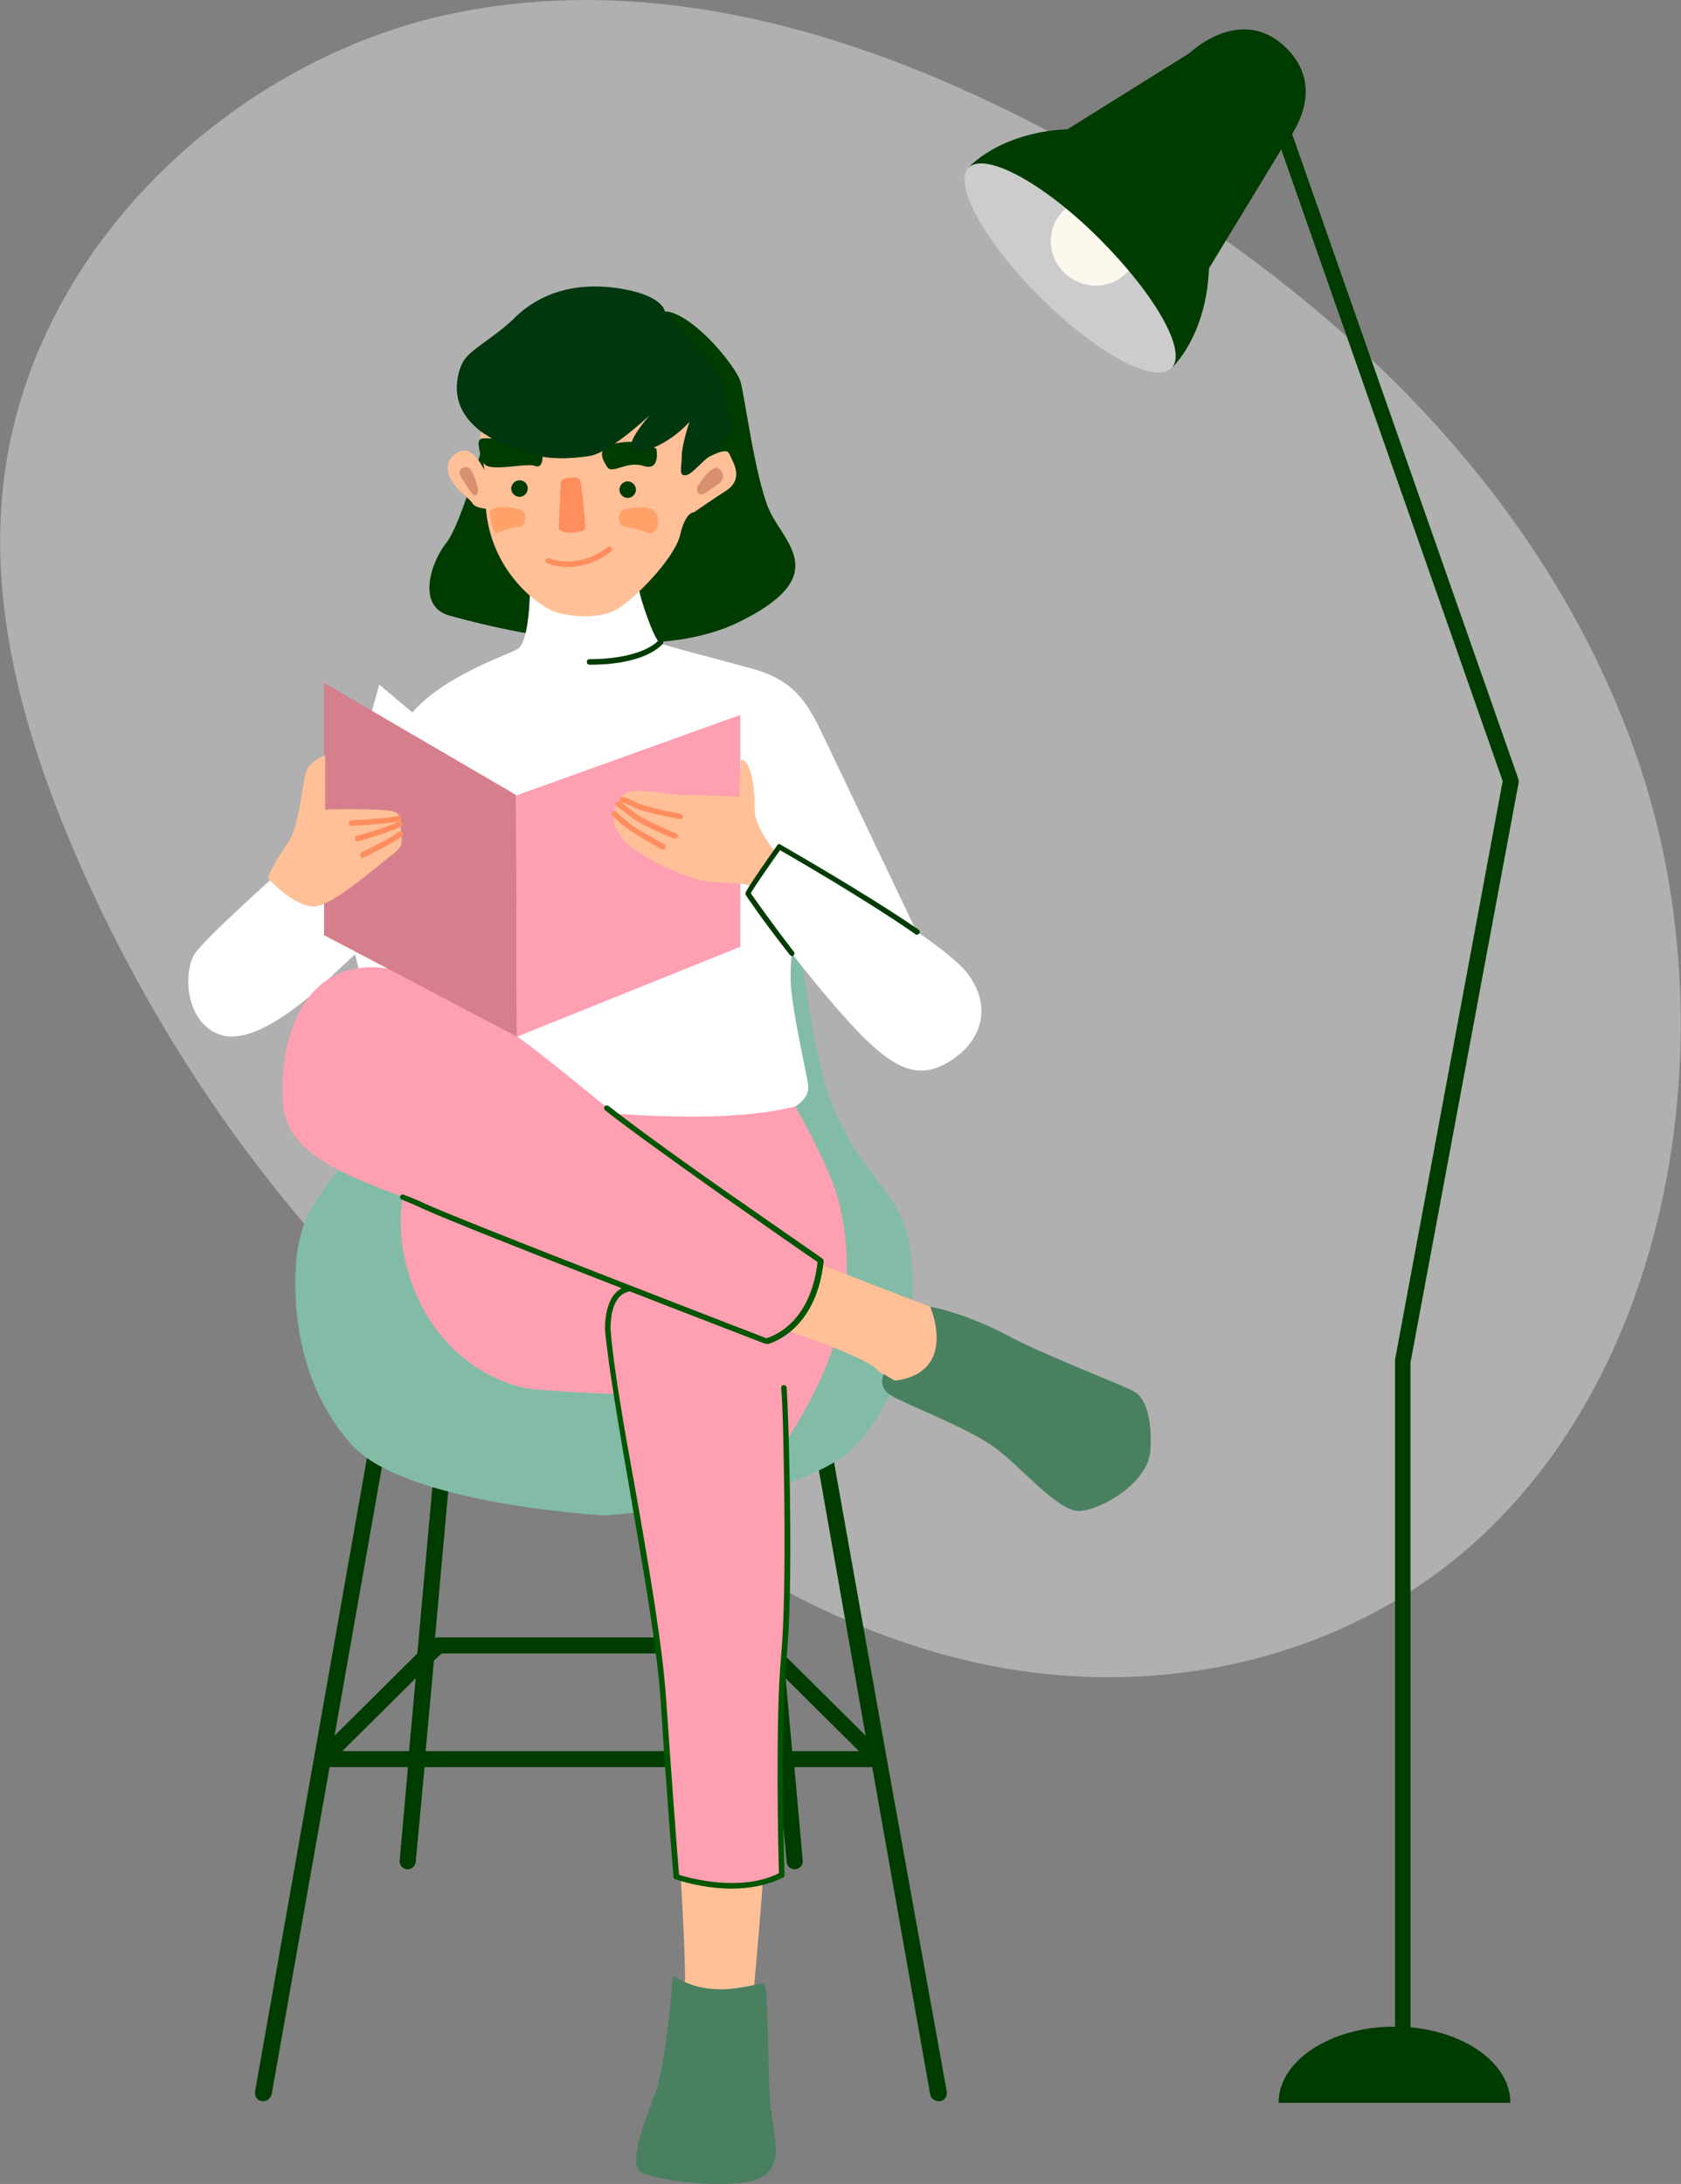 <?xml version="1.0" encoding="utf-8"?>
<!-- Generator: Adobe Illustrator 25.0.0, SVG Export Plug-In . SVG Version: 6.00 Build 0)  -->
<!DOCTYPE svg PUBLIC "-//W3C//DTD SVG 1.1//EN" "http://www.w3.org/Graphics/SVG/1.1/DTD/svg11.dtd">
<svg version="1.1" id="Capa_1" xmlns:x="http://ns.adobe.com/Extensibility/1.0/" xmlns:i="http://ns.adobe.com/AdobeIllustrator/10.0/" xmlns:graph="http://ns.adobe.com/Graphs/1.0/"
	 xmlns="http://www.w3.org/2000/svg" xmlns:xlink="http://www.w3.org/1999/xlink" x="0px" y="0px" viewBox="0 0 304.5 395.6"
	 enable-background="new 0 0 304.5 395.6" xml:space="preserve">
<rect x="0" y="0" width="304.5" height="395.6" fill="#808080" stroke="none"/>
<g opacity="0.5">
	<path fill="#DDE0DE" d="M98.6,255.9c22.4,21.3,48.6,38.6,77.9,45.2c29.3,6.6,61.8,1.4,86.6-18.3c40.1-32,50.6-96.3,33.4-145.7
		s-56.8-85.3-99.6-109.5C161.8,7.8,121.7-5.7,82.2,2.4S4.9,44.9,0.5,88.7c-2.3,22.4,4.1,44.6,12.6,64.7
		c18.4,43.3,47.5,80.6,83.6,107.2"/>
</g>
<g>
	<g>
		<path fill="#003B00" d="M254.1,372.8c-0.8,0-1.4-0.6-1.4-1.4V246.6c0-0.1,0-0.2,0-0.3l19.5-104.8L228.1,15.7
			c-0.3-0.7,0.1-1.5,0.8-1.8c0.7-0.3,1.5,0.1,1.8,0.8L275,141c0.1,0.2,0.1,0.5,0.1,0.7l-19.6,105.1v124.7
			C255.5,372.2,254.9,372.8,254.1,372.8z"/>
		<path fill="#003B00" d="M231.6,380.9c0-7.6,9.4-13.8,21-13.8c11.6,0,21,6.2,21,13.8H231.6z"/>
		<path fill="#CCCCCC" d="M212.2,66.7c-3,3-13.6-2.7-23.7-12.8c-10.1-10-16-20.6-13-23.6c3-3,13.6,2.7,23.7,12.8
			S215.2,63.7,212.2,66.7z"/>
		<path fill="#FCF8ED" d="M204,49.5c-3,3-8,3-11.2-0.1c-3.2-3.1-3.3-8.1-0.2-11.2c3-3,8-3,11.2,0.1C206.9,41.5,207,46.5,204,49.5z"
			/>
		<path fill="#003B00" d="M212.2,66.7c0,0,6.3-5.6,6.8-18.1l13.5-22.2c0,0,8.7-9.6,0.5-17.7s-17.5,0.9-17.5,0.9l-22.1,13.8
			c-12.5,0.6-18,7-18,7c3-3,13.6,2.7,23.7,12.8S215.2,63.7,212.2,66.7"/>
	</g>
	<path fill="#003B00" d="M160.6,318.4C160.6,318.4,160.6,318.4,160.6,318.4l-11.4-64.1c-0.1-0.8-0.9-1.3-1.7-1.2
		c-0.8,0.1-1.3,0.9-1.2,1.7l10.5,59.6l-15-14.9l-4-44.3c-0.1-0.8-0.8-1.4-1.6-1.3c-0.8,0.1-1.4,0.8-1.3,1.6l3.7,41.2
		c-0.1,0-0.2-0.1-0.4-0.1h-59c-0.1,0-0.2,0-0.4,0.1l3.7-41.2c0.1-0.8-0.5-1.5-1.3-1.6c-0.8-0.1-1.5,0.5-1.6,1.3l-4,44.3l-15,14.9
		l10.5-59.6c0.1-0.8-0.4-1.6-1.2-1.7c-0.8-0.1-1.6,0.4-1.7,1.2L46.2,378.9c-0.1,0.8,0.4,1.6,1.2,1.7c0.1,0,0.2,0,0.3,0
		c0.7,0,1.3-0.5,1.5-1.2l10.5-59.3h14.2l-1.5,16.9c-0.1,0.8,0.5,1.5,1.3,1.6c0,0,0.1,0,0.1,0c0.8,0,1.4-0.6,1.5-1.3l1.6-17.2h64
		l1.6,17.2c0.1,0.8,0.7,1.3,1.5,1.3c0,0,0.1,0,0.1,0c0.8-0.1,1.4-0.8,1.3-1.6l-1.5-16.9H158l10.5,59.3c0.1,0.7,0.8,1.2,1.5,1.2
		c0.1,0,0.2,0,0.3,0c0.8-0.1,1.3-0.9,1.2-1.7L160.6,318.4z M62,317.2l13.3-13.2l-1.2,13.2H62z M77.1,317.2l1.5-16.4l1.4-1.3h57.8
		l1.4,1.3l1.5,16.4H77.1z M143.5,317.2l-1.2-13.2l13.3,13.2H143.5z"/>
	<path fill="#FFFFFF" d="M51.1,157.5c0,0-13.4,11.9-15.7,15.1c-2.3,3.2-2,12.8,4.7,14.9c6.7,2,17.5-8.2,19.8-10.5
		c2.3-2.3,7-6.4,7-6.4l-3.8-13.7L51.1,157.5z"/>
	<path fill="#82BCA7" d="M151.3,201.5c-6.4-14.6-8.2-53.3-8.2-53.3l-33.7-2.2l-33.7,2.2c0,0-1.8,38.7-8.2,53.3
		c-6.4,14.6-14,14.4-14,30.8c0,13.5,4.5,23,10.2,29.4c9.7,10.8,45.7,12.8,45.7,12.8s36-2.1,45.7-12.8c5.8-6.4,10.2-15.9,10.2-29.4
		C165.3,215.9,157.7,216.1,151.3,201.5z"/>
	<path fill="#FF9FB2" d="M141.9,196.6c0,0,6.5,10.9,9.3,18.6c2.7,7.8,5,27.2-6.6,33.4c-11.7,6.2-41.2,3.5-47.4,3.1
		c-6.2-0.4-18.8-5.8-23.3-21.4c-4.5-15.5,3.9-25.2,3.9-25.2l14.8-8.5H141.9z"/>
	<path fill="#FFC097" d="M123.2,338.4c0,0,1.2,18.3,0.8,22.1c-0.4,3.9,12.4,1.6,12.4,1.6s1.9-21,1.9-23.7
		C138.3,335.7,123.2,338.4,123.2,338.4z"/>
	<path fill="#FF9FB2" d="M106.5,224.7c0,0,2.3,1.9,3.5,16.2c1.2,14.4,8.9,49.8,10.1,67.4c1.2,17.6,2.3,31.6,2.3,31.6
		s11.3,3.9,19-0.4c0,0-0.8-27.2,0.4-39.6c1.2-12.4,0.4-38.5,0.4-38.5s9.3-14,9.7-22.5C152.3,230.4,106.5,224.7,106.5,224.7z"/>
	<path fill="#005500" d="M132.5,342.1c-5.3,0-9.9-1.6-10.2-1.7c-0.2-0.1-0.3-0.2-0.3-0.4c0-0.1-1.2-14.2-2.3-31.6
		c-0.6-9.6-3.2-24.2-5.6-38.3c-2-11.6-3.9-22.6-4.5-29.2c0-0.2-0.2-4.6,2-6.8c0.9-0.9,2-1.3,3.3-1.2c0.3,0,0.5,0.2,0.5,0.5
		c0,0.3-0.2,0.5-0.5,0.5c-1.1-0.1-1.9,0.3-2.6,0.9c-1.9,1.9-1.7,6-1.7,6.1c0.5,6.5,2.4,17.5,4.5,29c2.5,14.1,5,28.8,5.6,38.4
		c1.1,15.9,2.1,29.1,2.3,31.3c1.8,0.6,11.3,3.2,18.1-0.3c-0.1-3-0.7-27.8,0.4-39.4c1.1-12.3,0.4-38.1,0.4-38.4c0-0.1-0.1-7-0.4-10.1
		c0-0.3,0.2-0.5,0.5-0.5c0.3,0,0.5,0.2,0.5,0.5c0.2,3.2,0.4,10.1,0.4,10.2c0,0.3,0.8,26.2-0.4,38.5c-1.2,12.3-0.4,39.3-0.4,39.6
		c0,0.2-0.1,0.4-0.3,0.4C138.8,341.6,135.5,342.1,132.5,342.1z"/>
	<path fill="#498060" d="M121.9,357.9c0,0-1.2,16-3.2,21.3c-2,5.2-4.7,12.2-2.9,14c1.7,1.7,17.5,3.8,22.1,1.2
		c4.7-2.6,1.7-8.7,1.5-15.4c-0.3-6.7-0.3-18.6-0.9-19.5C137.9,358.5,129.8,362.9,121.9,357.9z"/>
	<path fill="#FFC097" d="M138.5,239.7c0,0,17.5,5.5,20.4,8.4c2.9,2.9,10.8,3.8,10.8,3.8l5.2-2l-3.8-12.2c0,0-24.5-9.3-25.9-10.2
		C143.8,226.5,138.5,239.7,138.5,239.7z"/>
	<path fill="#003B00" d="M87.2,81.5c0,0-3.8,13.7-6.4,16.9c-2.6,3.2-5.5,11.4,0.6,13.1c6.1,1.7,35.3,9.6,52.4,1.2
		c17.2-8.4,8.2-14.3,5.5-20.4c-2.6-6.1-4.4-20.7-5.2-23.3c-0.9-2.6-7.6-11.1-12.8-12.5c-5.2-1.5-34.1,23.9-34.1,23.9V81.5z"/>
	<path fill="#FFFFFF" d="M96,106.5c0,0,0,9.9-2.3,11.1c-2.3,1.2-11.7,4.4-17.5,9.9C70.3,133,59.3,152,59.3,152l7.6,31.5l36.7,17.5
		c0,0,26.2,3.2,40.5-0.6c0,0,2.6-1.5,2.3-3.8c-0.3-2.3-3.2-14.6-3.2-19.5s1.2-12.5,1.2-12.5l17.5,7l5.2-0.6c0,0-14-29.4-17.2-36.1
		c-3.2-6.7-5.2-11.4-13.4-13.7c-8.2-2.3-15.7-4.1-16.9-4.7c-1.2-0.6-3.8-8.7-3.8-9.6C115.8,105.9,96,106.5,96,106.5z"/>
	<polygon fill="#FFFFFF" points="92.6,144.2 68.7,124 66.7,131.2 	"/>
	<polygon fill="#FFFFFF" points="127.4,135.7 126.3,127.2 93.4,144.1 93.4,152 105.9,149.6 	"/>
	<path fill="#003B00" d="M107.3,120.4c-0.3,0-0.5,0-0.5,0c-0.3,0-0.5-0.2-0.5-0.5c0-0.3,0.2-0.5,0.5-0.5c0.1,0,8.9,0.2,12.5-3.4
		c0.2-0.2,0.5-0.2,0.7,0c0.2,0.2,0.2,0.5,0,0.7C116.5,120.2,109.3,120.4,107.3,120.4z"/>
	<path fill="#FF9FB2" d="M138.8,242.9c0,0-53-20.4-62.1-24.5c-1.2-0.5-2.4-1-3.8-1.6c-9-3.5-20.8-7.4-21.6-16.5
		c-0.9-10.5,2.6-24.8,15.7-25.1s34.1,18.4,42.8,25.3c4,3.2,12.6,9.4,20.7,15.1c9.4,6.6,18.1,12.6,18.1,12.6S146.4,241.4,138.8,242.9
		z"/>
	<path fill="#005500" d="M138.8,243.4c-0.1,0-0.1,0-0.2,0c-0.5-0.2-53.1-20.4-62.1-24.5c-1-0.5-2.2-1-3.7-1.6
		c-0.3-0.1-0.4-0.4-0.3-0.6c0.1-0.3,0.4-0.4,0.6-0.3c1.6,0.6,2.8,1.1,3.8,1.6c8.7,3.9,58.8,23.2,61.9,24.4c1.1-0.3,8-2.6,9.3-13.8
		c-1.5-1-9.4-6.5-17.8-12.4c-10.3-7.3-17.3-12.4-20.7-15.1c-0.2-0.2-0.2-0.5-0.1-0.7c0.2-0.2,0.5-0.2,0.7-0.1
		c3.4,2.7,10.3,7.8,20.7,15.1c9.3,6.5,18,12.5,18.1,12.6c0.1,0.1,0.2,0.3,0.2,0.5c-1.4,13-10.2,15-10.3,15
		C138.9,243.4,138.8,243.4,138.8,243.4z"/>
	<path fill="#D67F8C" d="M93.5,144l-34.8-20.3v45.7l35,18.4C93.6,187.8,93.5,144.3,93.5,144z"/>
	<polygon fill="#FF9FB2" points="134.1,129.5 93.5,144.1 93.6,187.8 134.1,171.5 	"/>
	<path fill="#498060" d="M168.5,236.7c0,0,5.2,11.9-6.4,13.4l-2-1.2c0,0-1.2,2.3,1.2,3.8c2.3,1.5,13.7,5.8,18.6,9.3
		c5,3.5,11.7,11.9,15.7,11.7c4.1-0.3,12.5-5.2,12.8-11.1c0.3-5.8-0.9-9.3-2.9-10.5c-2-1.2-16.6-6.7-23-10.2
		C176.1,238.5,170.3,237,168.5,236.7z"/>
	<path fill="#FFC097" d="M87,78.6c0,0,1.1,8.9,1,11.5c-0.2,5,1.7,10.3,4.5,14c2.7,3.7,6.4,6.4,8.9,7c2.5,0.6,7,1,10.1-0.6
		c3.1-1.6,10.7-9.3,11.7-13.6s2.5-4.1,2.5-4.1s3.9-2.7,5.8-3.9c1.9-1.2,2.3-2.9,1.4-5c-1-2.1-0.8-2.3-2.1-2.1
		c-1.4,0.2-5.1,2.5-5.1,2.5l5.2-8.4l-4.5-6L102,68.3l-10.1,2.5L87,78.6z"/>
	<path fill="#003B00" d="M110,84.6c0.9,1.4,3.5-1.2,6.6-0.2c3.1,1,2.3-3.1,2.3-3.1s-2.5-1.6-6-1.2C109.4,80.5,107.9,81.5,110,84.6z"
		/>
	<path fill="#003B00" d="M96.9,84.4c1.4,0.6,1.6-1.7,1.2-2.7c-0.4-1-5.6-2.5-7.8-2.3c-2.1,0.2-3.7-0.6-3.6,1.1
		c0.2,1.7,0.5,3.1,1.2,3.7C89.4,85.4,95.6,83.8,96.9,84.4z"/>
	<path fill="#00370F" d="M83.7,65.9c0,0-2.7,5.2,1,9.9c3.7,4.7,9.7,5.4,11.8,6.4c2.1,1,6.6,1,10.3,0.4c3.7-0.6,10.9-7.4,10.9-7.4
		s-5,5.6-2.9,6.4c2.1,0.8,7.2-1.9,10.1-5.2c0,0-1.4,4.1-1.4,6.2c0,2.1-0.6,3.5,0.6,3.5c1.2,0,2.9-2.5,5-3.9c2.1-1.4,3.1-3.3,3.3-4.3
		c0.2-1-1.9-9.9-1.9-9.9l-10.1-11.7c0,0-0.4-2.9-8.5-4.1c-8.2-1.2-14.2,1.2-18.3,5C89.6,61.3,84.7,63.4,83.7,65.9z"/>
	<path fill="#FFC097" d="M87.9,85.5c0,0-2-4.6-4.4-3.8c-2.3,0.8-3.1,3-1.8,5.2c1.3,2.2,3.3,3.3,3.9,4.3c0.6,1,3.2,1,3.2,1L87.9,85.5
		z"/>
	<path fill="#D89071" d="M86.6,88.6c0,0-0.9-4-2-4c-1.2,0-1.7,0.8-1.1,1.8c0.7,1.1,2,3.3,2.5,3.4C86.5,89.9,86.7,88.7,86.6,88.6z"/>
	<path fill="#D89071" d="M126.2,88.7c-0.1-0.5,2.6-4.5,3.8-3.9c1.2,0.6,1.5,2.1-0.2,3.1C128.1,88.9,126.8,90.6,126.2,88.7z"/>
	<path fill="#FFA169" d="M113,92.3c0,0,4.1-1.1,5.5,0.3c1.5,1.4,0.5,4.6-1.3,3.9c-1.7-0.7-2.6-0.9-4-1.1
		C111.9,95.3,111.7,93,113,92.3z"/>
	<path fill="#FFA169" d="M94.3,92.3c0,0-4.3-1.3-5.5,0.3c-0.3,0.4,0.5,4.2,1.3,3.9c1.8-0.7,2.6-0.9,4-1.1
		C95.4,95.3,95.6,93,94.3,92.3z"/>
	<path fill="#FF8D5E" d="M102.9,102.7c-2.2,0-3.7-0.6-3.8-0.7c-0.2-0.1-0.4-0.4-0.3-0.6c0.1-0.2,0.4-0.4,0.6-0.3
		c0.2,0.1,5.1,2.2,10.7-2c0.2-0.2,0.5-0.1,0.7,0.1c0.2,0.2,0.1,0.5-0.1,0.7C107.8,102.1,105,102.7,102.9,102.7z"/>
	<path fill="#FFC097" d="M48.6,159.2c0,0,4.7,5,8.2,5c3.5,0,12-7.8,14.4-9.5c2.3-1.7,1.4-2.7,1.4-4.5c0-1.7,0.2-2.9-1.7-3.3
		c-1.9-0.4-11.3-0.4-12-0.2v-9.9c0,0-2.9,1-3.5,3.1c-0.6,2.1-1.2,9.3-2.9,12.2C50.5,155.1,48.4,158.4,48.6,159.2z"/>
	<path fill="#FFC097" d="M141.1,155.2c0,0-4.5-5.2-4.4-8.6c0.1-3.4-0.6-9-2.5-9l-0.3,6.7c0,0-6.6-0.3-10.1-0.3
		c-3.5,0-9.3-1.7-10.9,0c-1.6,1.7-2.9,4.2-0.3,7.7c2.6,3.5,12.2,7.6,15.6,8c3.4,0.4,6.1,0,8.3,1S141.1,155.2,141.1,155.2z"/>
	<path fill="#FFFFFF" d="M141.1,153.4c0,0-5.1,7.1-5.7,8.4c0,0,3.2,4.7,8,10.9c2.9,3.7,6.4,8,10.1,12.1c8.6,9.6,13.1,10.8,18.6,7.4
		c5.5-3.4,8-9.8,2.9-16.2c-1.5-1.8-4.9-4.5-9-7.3C155.8,161.7,141.1,153.4,141.1,153.4z"/>
	<path fill="#003B00" d="M143.5,173.2c-0.1,0-0.3-0.1-0.4-0.2c-4.8-6.1-8-10.8-8-10.9c-0.1-0.1-0.1-0.3,0-0.5
		c0.6-1.3,5.5-8.2,5.7-8.5c0.1-0.2,0.4-0.3,0.6-0.1c0.1,0.1,14.8,8.4,25,15.4c0.2,0.2,0.3,0.5,0.1,0.7c-0.2,0.2-0.5,0.3-0.7,0.1
		c-9.2-6.4-22.1-13.8-24.5-15.2c-1.5,2.1-4.5,6.4-5.3,7.8c0.7,1,3.7,5.3,7.8,10.6c0.2,0.2,0.1,0.5-0.1,0.7
		C143.7,173.2,143.6,173.2,143.5,173.2z"/>
	<g>
		<g>
			<path fill="#FF8D5E" d="M65.7,155.4c-0.2,0-0.4-0.1-0.4-0.3c-0.1-0.2,0-0.5,0.2-0.7c1.5-0.7,5.8-2.9,6.7-3.7
				c0.2-0.2,0.5-0.2,0.7,0c0.2,0.2,0.2,0.5,0,0.7c-1.2,1.1-6.7,3.8-6.9,3.9C65.8,155.4,65.8,155.4,65.7,155.4z"/>
			<path fill="#FF8D5E" d="M64.8,152.4c-0.2,0-0.4-0.1-0.5-0.4c-0.1-0.3,0.1-0.5,0.3-0.6c0.1,0,5.8-1.6,7.6-2.6
				c0.2-0.1,0.5,0,0.7,0.2c0.1,0.2,0,0.5-0.2,0.7c-1.9,1-7.5,2.6-7.8,2.7C64.9,152.4,64.9,152.4,64.8,152.4z"/>
			<path fill="#FF8D5E" d="M63.7,149.6c-0.3,0-0.5-0.2-0.5-0.5c0-0.3,0.2-0.5,0.5-0.5c2-0.1,7.4-0.5,8.4-0.8
				c0.3-0.1,0.5,0.1,0.6,0.3c0.1,0.3-0.1,0.5-0.3,0.6C71,149.2,64.1,149.6,63.7,149.6C63.8,149.6,63.7,149.6,63.7,149.6z"/>
		</g>
		<g>
			<path fill="#FF8D5E" d="M120,153.9c-0.1,0-0.2,0-0.2-0.1c-0.2-0.1-4.4-2.4-6.3-3.8c-1.9-1.5-2.5-2.2-2.6-2.3
				c-0.2-0.2-0.1-0.5,0.1-0.7c0.2-0.2,0.5-0.1,0.7,0.1c0,0,0.6,0.7,2.4,2.1c1.8,1.4,6.2,3.7,6.2,3.7c0.2,0.1,0.3,0.4,0.2,0.7
				C120.4,153.8,120.2,153.9,120,153.9z"/>
			<path fill="#FF8D5E" d="M122.3,151.9c-0.1,0-0.1,0-0.2,0c-0.2-0.1-5.5-2.2-7.5-3.7c-2-1.5-2.9-2.2-2.9-2.2
				c-0.2-0.2-0.2-0.5-0.1-0.7c0.2-0.2,0.5-0.2,0.7-0.1c0,0,0.9,0.7,2.9,2.2c2,1.4,7.3,3.6,7.3,3.6c0.3,0.1,0.4,0.4,0.3,0.6
				C122.7,151.8,122.5,151.9,122.3,151.9z"/>
			<path fill="#FF8D5E" d="M123.2,148.4C123.2,148.4,123.2,148.4,123.2,148.4c-0.4-0.1-6.9-1.3-8.5-2.2c-1.4-0.8-2-0.8-2-0.8
				c-0.3,0-0.5-0.2-0.5-0.5c0-0.3,0.2-0.5,0.5-0.5c0.1,0,0.8,0,2.4,0.9c1.3,0.7,6.3,1.8,8.2,2.1c0.3,0.1,0.4,0.3,0.4,0.6
				C123.7,148.2,123.4,148.4,123.2,148.4z"/>
		</g>
	</g>
	<path fill="#003B00" d="M115.2,88.7c0,0.8-0.7,1.5-1.5,1.5s-1.5-0.7-1.5-1.5c0-0.8,0.7-1.5,1.5-1.5S115.2,87.9,115.2,88.7z"/>
	<path fill="#003B00" d="M95.6,88.5c0,0.8-0.7,1.5-1.5,1.5c-0.8,0-1.5-0.7-1.5-1.5c0-0.8,0.7-1.5,1.5-1.5C95,87,95.6,87.7,95.6,88.5
		z"/>
	<path fill="#FF8D5E" d="M101.6,87.3c0,0-0.4,7.9-0.4,8.2c0.1,1.1,2.3,1.2,4.2,0.7c0.3-0.1,0.7-0.2,0.6-1.2c-0.1-1-0.6-7.8-1-8.2
		C104.6,86.3,101.6,86.4,101.6,87.3z"/>
</g>
</svg>
